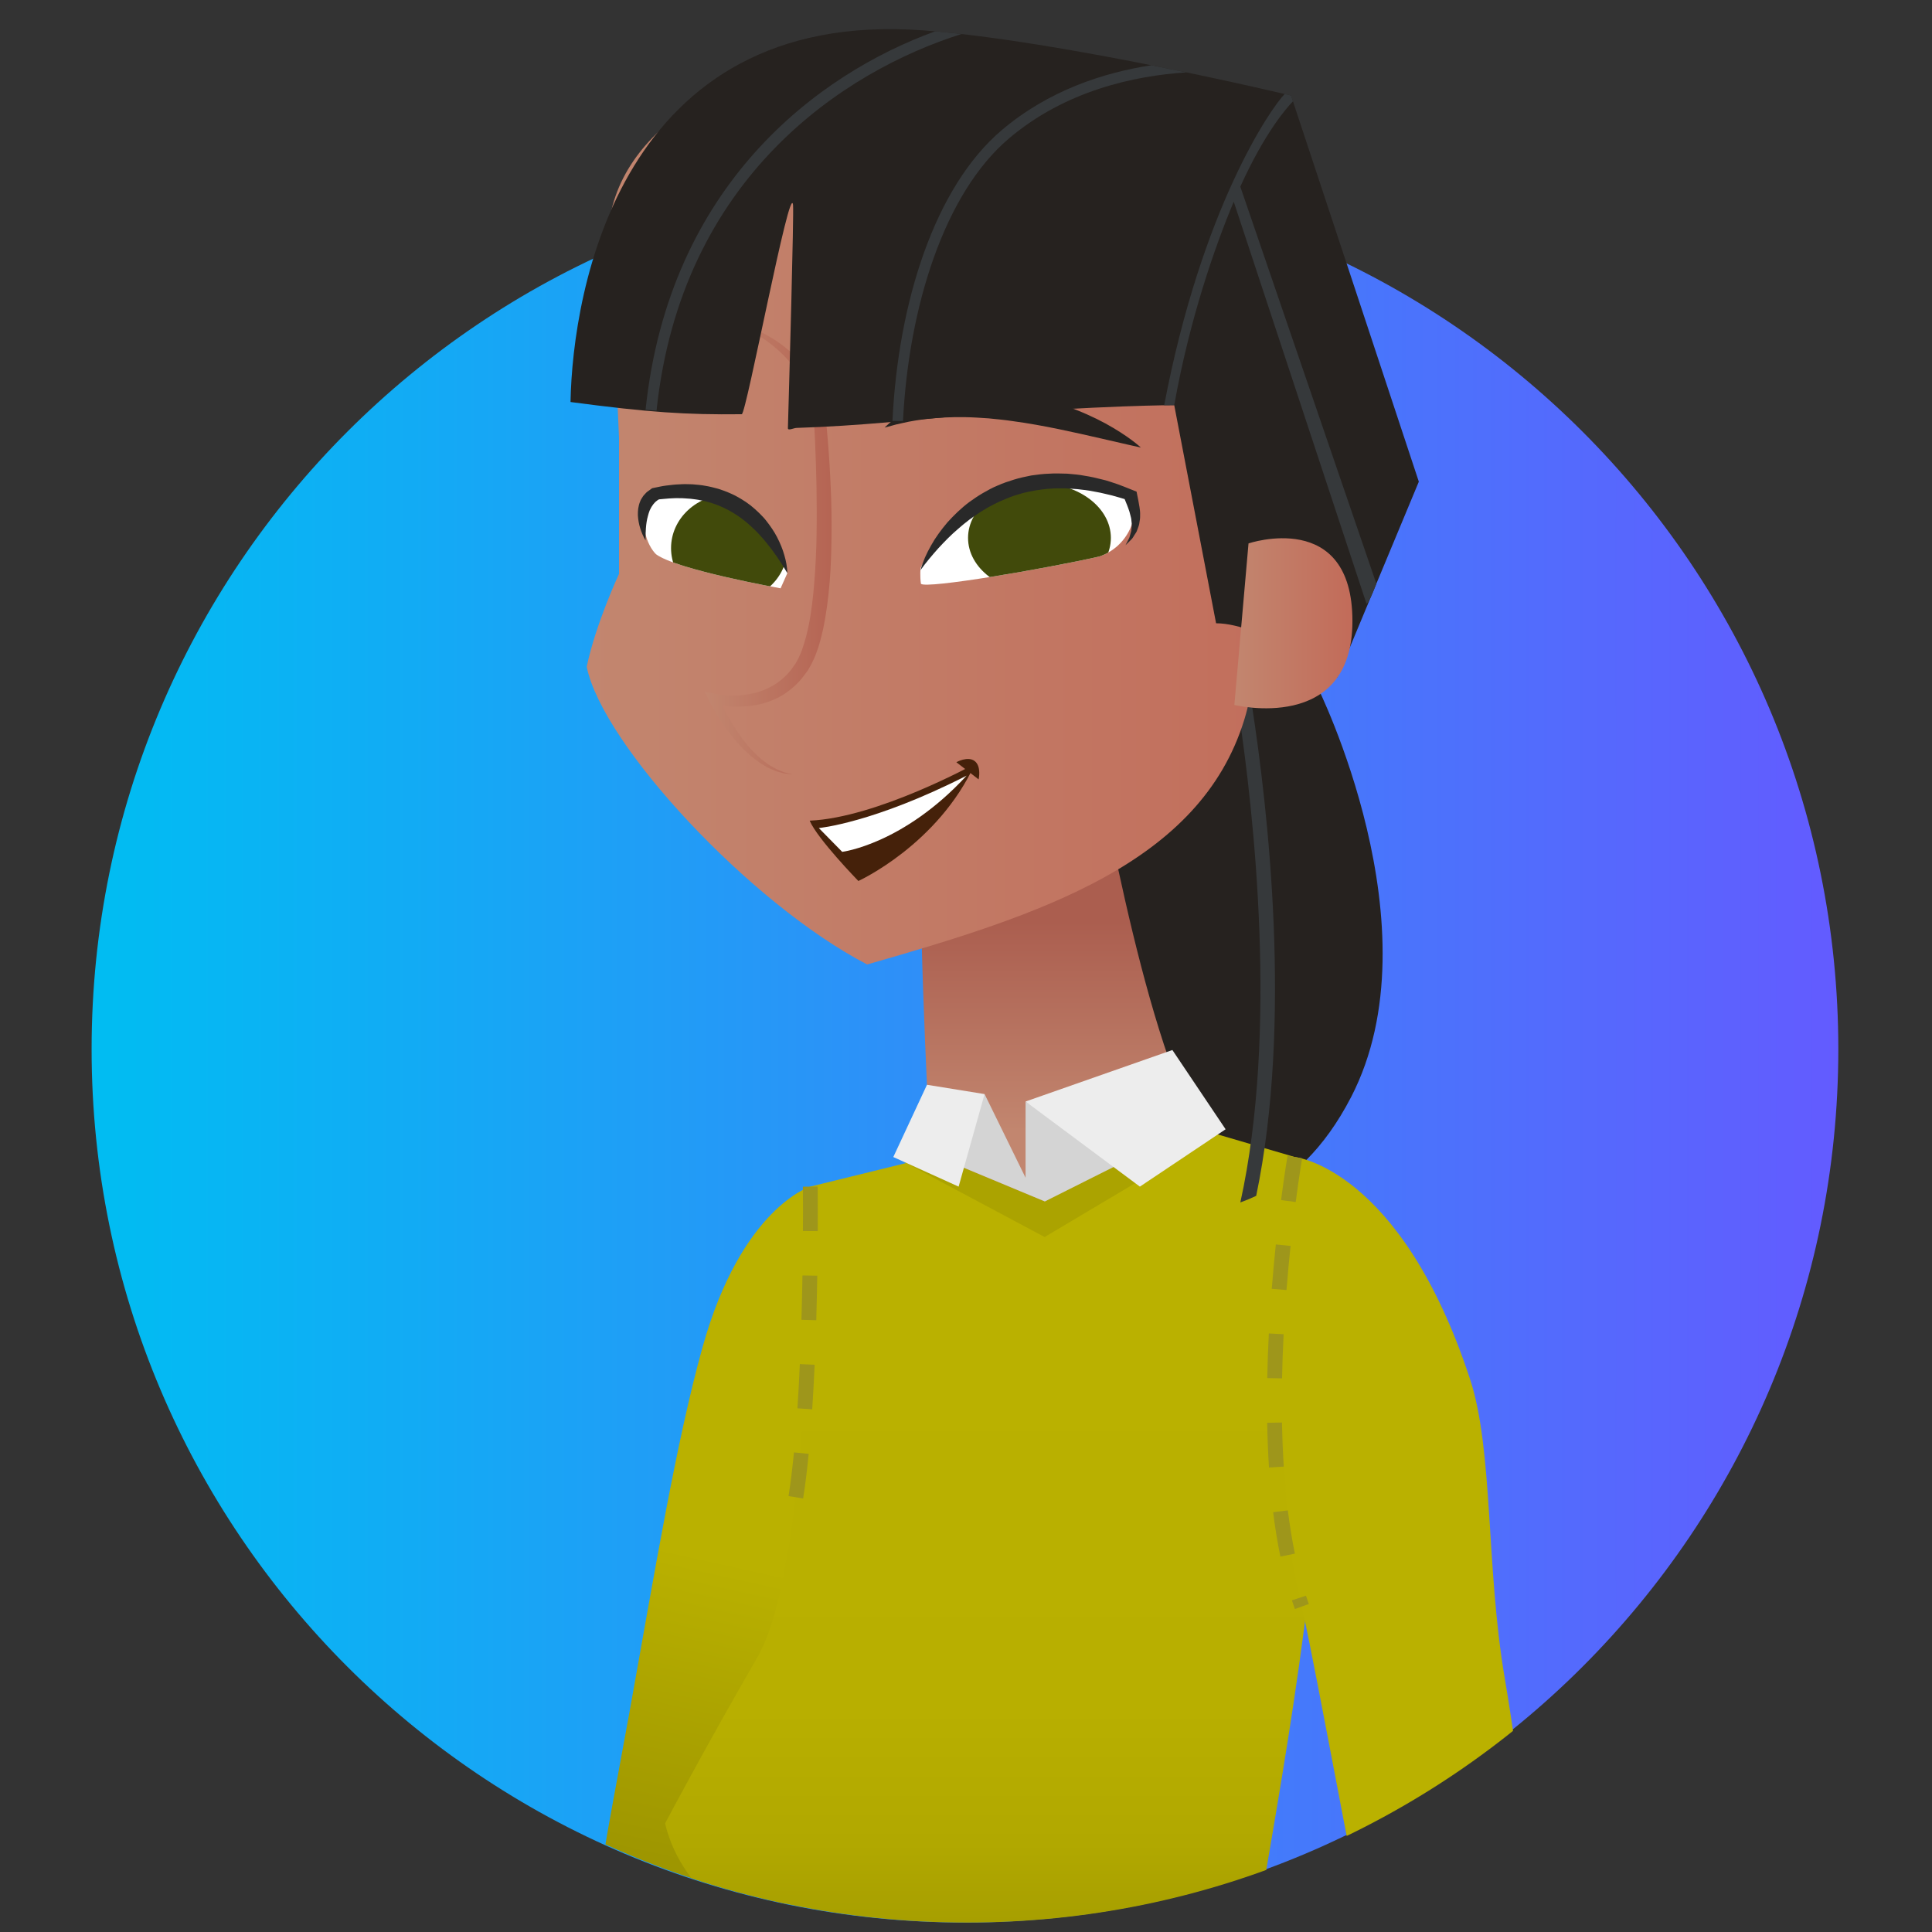 <?xml version="1.0" encoding="UTF-8"?>
<svg xmlns="http://www.w3.org/2000/svg" xmlns:xlink="http://www.w3.org/1999/xlink" id="a" width="1024" height="1024" viewBox="0 0 1024 1024">
  <rect x="0" y="0" width="1024" height="1024" fill="#333333" stroke="none"/>
  <defs>
    <linearGradient id="b" x1="48.558" y1="469.911" x2="974.349" y2="469.911" gradientTransform="translate(0 1026) scale(1 -1)" gradientUnits="userSpaceOnUse">
      <stop offset="0" stop-color="#00bdf2"></stop>
      <stop offset="1" stop-color="#635bff"></stop>
    </linearGradient>
    <clipPath id="c">
      <path d="M975.442,556.104c0,255.65-207.245,462.896-462.896,462.896S49.651,811.754,49.651,556.104C49.651,369.682,225.328-11.322,343.83-139.981c47.008-51.037,122.82-67.154,192.06-67.154,255.656,0,439.553,507.57,439.553,763.239Z" style="fill:none;"></path>
    </clipPath>
    <linearGradient id="e" x1="686.573" y1="830.322" x2="721.886" y2="989.229" gradientTransform="translate(1087.536) rotate(-180) scale(1 -1)" gradientUnits="userSpaceOnUse">
      <stop offset="0" stop-color="#bab100"></stop>
      <stop offset="1" stop-color="#9e9600"></stop>
    </linearGradient>
    <linearGradient id="f" x1="525.551" y1="599.523" x2="525.551" y2="488.457" gradientTransform="translate(1087.536) rotate(-180) scale(1 -1)" gradientUnits="userSpaceOnUse">
      <stop offset="0" stop-color="#c2866f"></stop>
      <stop offset="1" stop-color="#ab5e4f"></stop>
    </linearGradient>
    <linearGradient id="g" x1="522.052" y1="709.378" x2="522.052" y2="1411.98" gradientTransform="translate(1086.474) rotate(-180) scale(1 -1)" gradientUnits="userSpaceOnUse">
      <stop offset="0" stop-color="#bab100"></stop>
      <stop offset=".28" stop-color="#b8af00"></stop>
      <stop offset=".381" stop-color="#b1a800"></stop>
      <stop offset=".453" stop-color="#a59d00"></stop>
      <stop offset=".464" stop-color="#a39b00"></stop>
      <stop offset="1" stop-color="#bab100"></stop>
    </linearGradient>
    <linearGradient id="h" x1="310.965" y1="266.312" x2="724.283" y2="266.312" gradientUnits="userSpaceOnUse">
      <stop offset="0" stop-color="#c2866f"></stop>
      <stop offset="1" stop-color="#c26b59"></stop>
    </linearGradient>
    <clipPath id="i">
      <path d="M487.904,301.217s27.976-68.161,111.157-39.529c6.072,11.083-1.214,28.186-16.393,33.266-28.537,6.465-91.514,17.252-94.55,14.481-.607-4.156-.214-8.219-.214-8.219Z" style="fill:#fff;"></path>
    </clipPath>
    <clipPath id="j">
      <path d="M417.316,303.766s-16.797-51.379-69.62-42.125c-11.536,13.667-4.25,27.997,0,32.111,10.929,8.228,66.033,18.069,66.033,18.069l3.587-8.055Z" style="fill:#fff;"></path>
    </clipPath>
    <linearGradient id="k" x1="373.497" y1="290.344" x2="440.759" y2="290.344" gradientUnits="userSpaceOnUse">
      <stop offset="0" stop-color="#c2866f"></stop>
      <stop offset="1" stop-color="#b56453"></stop>
    </linearGradient>
    <linearGradient id="l" x1="654.24" y1="330.348" x2="716.815" y2="330.348" xlink:href="#h"></linearGradient>
  </defs>
  <path d="M974.349,556.104c-.008,255.65-207.261,462.889-462.911,462.881-255.65-.008-462.889-207.261-462.881-462.911,.008-255.64,207.245-462.874,462.885-462.881,255.655-.002,462.905,207.246,462.907,462.9v.011Z" style="fill:url(#b);"></path>
  <g style="clip-path:url(#c);">
    <g id="d">
      <g>
        <path d="M429.471,628.933s-36.468,11.137-57.088,85.037c-14.003,50.199-25.567,120.315-38.622,192.858-14.646,81.414-35.489,172.831-20.467,261.612,47.097-1.942,126.606-105.93,128.059-398.255-2.484-105.936-11.883-141.253-11.883-141.253Z" style="fill:url(#e);"></path>
        <path d="M698.094,363.681s64.196,128.428,18.025,217.774c-57.2,110.688-171.195,38.202-171.195,38.202l68.466-230.905,84.704-25.07Z" style="fill:#26221f;"></path>
        <path d="M579.614,393.455s26.02,156.033,56.42,205.078c-40.207,46.117-84.846,60.82-98.83,59.852-13.977-.993-43.976-45.136-43.976-45.136,0,0-6.062-107.917-5.209-165.782,53.821-30.407,91.595-54.013,91.595-54.013Z" style="fill:url(#f);"></path>
        <path d="M686.289,613.249l-50.255-14.716-82.248,38.258-60.559-23.542-63.756,15.684s1.554,198.143-27.879,249.164c-29.425,51.006-49.052,88.284-49.052,88.284,0,0,9.819,54.929,76.523,60.801,23.536,39.252,27.853,143.099,27.459,217.763-.408,80.414-30.725,175.951-30.725,189.082v88.87s78.471,43.149,194.877-10.469c116.392-53.63,155.628-139.941,155.628-139.941,0,0-128.679-104.147-128.679-210.07,0-105.93,88.578-404.635,38.666-549.168Z" style="fill:url(#g);"></path>
        <polygon points="645.178 601.208 553.671 655.653 478.492 615.529 497.239 613.249 553.786 636.792 627.208 592.726 645.178 601.208" style="fill:#aba300;"></polygon>
        <path d="M686.289,613.249s56.158,5.693,92.943,117.978c12.252,37.424,8.406,99.798,18.219,157.682,39.226,231.498-17.213,281.531-21.148,283.486-2.031,1.019-34.244-56.98-51.526-143.106-15.868-79.185-30.323-160.452-36.832-186.726-13.551-54.846-7.323-219.508-1.656-229.314Z" style="fill:#bab100;"></path>
        <g>
          <path d="M656.348,376.036l7.204-2.131c8.54,55.089,21.427,168.103,2.257,259.918-2.785,1.327-5.588,2.487-8.404,3.493,19.96-90.491,7.32-205.355-1.058-261.28Z" style="fill:#36393b;"></path>
          <path d="M324.36,147.218l3.732,84.727v72.248s-12.271,26.156-17.126,49.208c8.328,41.126,86.35,125.391,148.643,157.787,91.963-26.283,176.46-53.577,199.894-129.738,9.969-32.403,3.732-66.044,3.732-66.044l61.048-52.325s-10.025-144.168-56.064-185.65c-113.377-102.16-372.515-56.054-343.859,69.786Z" style="fill:url(#h);"></path>
          <g>
            <g>
              <path d="M487.904,301.217s27.976-68.161,111.157-39.529c6.072,11.083-1.214,28.186-16.393,33.266-28.537,6.465-91.514,17.252-94.55,14.481-.607-4.156-.214-8.219-.214-8.219Z" style="fill:#fff;"></path>
              <g style="clip-path:url(#i);">
                <ellipse cx="550.935" cy="285.101" rx="37.848" ry="28.938" style="fill:#414a0b;"></ellipse>
              </g>
            </g>
            <g>
              <path d="M417.316,303.766s-16.797-51.379-69.62-42.125c-11.536,13.667-4.25,27.997,0,32.111,10.929,8.228,66.033,18.069,66.033,18.069l3.587-8.055Z" style="fill:#fff;"></path>
              <g style="clip-path:url(#j);">
                <ellipse cx="386.493" cy="290.509" rx="30.823" ry="28.496" style="fill:#414a0b;"></ellipse>
              </g>
            </g>
            <path d="M487.904,302.15c2.857-3.993,6.07-7.764,9.338-11.448,3.357-3.643,6.796-7.193,10.641-10.439,1.865-1.654,3.812-3.239,5.815-4.766l3.083-2.215c1.081-.687,2.135-1.39,3.174-2.105,2.159-1.352,4.349-2.657,6.652-3.82,2.293-1.167,4.664-2.231,7.079-3.185,2.375-1.022,4.892-1.81,7.414-2.538,2.532-.734,5.139-1.247,7.76-1.713,2.645-.364,5.279-.825,7.988-.92,2.684-.27,5.413-.131,8.13-.15,2.715,.263,5.465,.241,8.186,.663,2.744,.263,5.455,.741,8.163,1.284,2.734,.448,5.376,1.243,8.106,1.815,2.682,.7,5.314,1.547,7.995,2.315l-1.953-1.917c.867,2.275,1.863,4.435,2.598,6.559,.366,1.064,.77,2.135,.97,3.196,.294,1.065,.593,2.139,.636,3.21l.177,1.626c.068,.548-.066,1.075-.089,1.62l-.109,1.644c.027,.567-.241,1.078-.362,1.625-.379,1.057-.475,2.231-1.097,3.254l-1.639,3.223,2.807-2.781c1.069-.905,1.478-2.073,2.254-3.13,.313-.551,.774-1.078,.939-1.668l.658-1.756c.181-.592,.475-1.185,.562-1.788l.282-1.822c.255-1.232,.245-2.446,.228-3.669,.021-1.24-.179-2.424-.34-3.626-.348-2.4-.854-4.7-1.3-6.911l-.253-1.252-1.702-.667c-2.707-1.059-5.376-2.197-8.151-3.196-2.847-.88-5.584-1.997-8.589-2.623-2.942-.755-5.922-1.442-9.005-1.908-3.03-.621-6.2-.827-9.332-1.117-3.172-.053-6.348-.242-9.536,.005-3.192,.082-6.358,.518-9.503,.959-3.112,.6-6.187,1.275-9.158,2.188-2.955,.906-5.887,1.898-8.618,3.126-2.814,1.128-5.358,2.582-7.869,4.015-2.499,1.458-4.829,3.048-7.093,4.676-2.24,1.646-4.265,3.441-6.229,5.249-1.924,1.835-3.762,3.707-5.481,5.634-3.304,3.922-6.301,7.953-8.641,12.202-2.418,4.208-4.368,8.572-5.586,13.041Z" style="fill:#292929;"></path>
            <path d="M417.316,303.765c-.08-3.229-.689-6.45-1.63-9.612-.893-3.181-2.202-6.295-3.773-9.363-1.579-3.067-3.602-6.016-5.876-8.898-1.126-1.447-2.474-2.797-3.833-4.147-1.363-1.35-2.869-2.628-4.411-3.894-1.604-1.23-3.287-2.407-5.117-3.479-1.801-1.087-3.713-2.108-5.753-2.966-2.001-.913-4.14-1.652-6.299-2.354-2.221-.582-4.433-1.195-6.737-1.551-2.273-.465-4.619-.592-6.926-.812-2.32-.081-4.647-.151-6.93,.024-2.305,.067-4.547,.355-6.782,.631-2.241,.249-4.382,.781-6.545,1.209l-1.037,.205-.383,.276-2.109,1.519c-.692,.507-1.142,1.133-1.698,1.699-.578,.568-.914,1.191-1.297,1.799-.395,.61-.751,1.215-.937,1.843-.204,.622-.51,1.239-.609,1.854l-.375,1.833c-.107,1.21-.236,2.408-.167,3.581,.148,2.355,.543,4.638,1.249,6.853,.71,2.212,1.589,4.376,2.828,6.43-.043-2.245,.004-4.453,.187-6.628,.165-2.172,.478-4.311,1.06-6.348,.214-1.031,.607-2.003,.951-2.969l.685-1.373c.197-.468,.558-.847,.815-1.269,.259-.427,.56-.803,.9-1.149,.323-.355,.597-.744,1.009-1,.395-.266,.685-.624,1.12-.823,.424-.207,.827-.419,1.212-.642l-1.42,.481c1.968-.136,3.904-.418,5.835-.527,1.935-.105,3.86-.231,5.765-.149,1.916-.043,3.779,.214,5.652,.298,1.836,.249,3.701,.408,5.469,.825,1.817,.292,3.536,.811,5.277,1.273,1.68,.587,3.396,1.105,4.998,1.83,1.628,.673,3.201,1.45,4.728,2.279,1.548,.814,2.966,1.771,4.454,2.683,1.414,.98,2.826,1.976,4.141,3.066,1.328,1.078,2.585,2.214,3.82,3.382,2.54,2.3,4.769,4.825,6.951,7.412,4.306,5.209,8.097,10.787,11.537,16.666Z" style="fill:#292929;"></path>
          </g>
          <path d="M604.683,237.21s-1.667-1.586-4.868-3.959c-3.19-2.383-7.922-5.531-13.896-8.811-5.98-3.247-13.233-6.548-21.313-9.343-8.077-2.799-17.01-5.009-26.145-6.292-9.133-1.264-18.49-1.507-27.198-.537-8.709,.925-16.716,3.072-23.17,5.775-1.601,.73-3.139,1.376-4.561,2.082-1.385,.783-2.698,1.527-3.933,2.226-2.461,1.357-4.392,2.952-6.027,4.078-3.114,2.586-4.705,4.194-4.705,4.194,0,0,2.277-.537,5.984-1.608,1.924-.39,4.17-.989,6.767-1.496,2.596-.521,5.518-.968,8.69-1.369,6.343-.785,13.692-1.201,21.554-1.035,3.933,.058,7.995,.355,12.121,.627,4.125,.422,8.324,.79,12.513,1.426,16.787,2.25,33.6,6.165,46.446,9.088,6.483,1.489,11.887,2.729,15.669,3.598,3.823,.885,6.072,1.355,6.072,1.355Z" style="fill:#26221f;"></path>
          <path d="M420.305,410.416l-3.703-.838c-1.266-.194-2.355-.878-3.52-1.284-1.167-.403-2.251-.998-3.318-1.652-1.062-.645-2.198-1.141-3.162-1.943l-2.976-2.215-2.75-2.498c-.947-.79-1.723-1.785-2.587-2.662-.86-.888-1.684-1.811-2.443-2.796-3.197-3.785-5.907-7.963-8.466-12.202-2.52-4.237-4.868-8.712-6.727-13.147l-3.106,3.6c4.438,1.229,8.676,1.661,13.105,1.741,4.39,.037,8.828-.419,13.179-1.514,4.32-1.194,8.561-2.937,12.364-5.477,3.723-2.603,7.196-5.688,9.853-9.357l2.03-2.727,1.667-2.867c.967-1.901,2.13-4.252,2.807-6.237,1.653-4.118,2.628-8.327,3.627-12.513,1.789-8.392,2.83-16.81,3.546-25.217,.692-8.41,.924-16.815,1.013-25.203,.07-8.389-.043-16.765-.443-25.124-.694-16.732-2.077-33.358-4.123-49.997l-.07-.57-.193-.357c-1.449-2.681-2.979-4.989-4.67-7.313-1.661-2.313-3.464-4.512-5.327-6.651-1.902-2.106-3.859-4.156-5.961-6.06-1.013-.988-2.147-1.85-3.24-2.748-1.085-.907-2.192-1.784-3.374-2.569-2.266-1.694-4.707-3.124-7.145-4.533-1.216-.706-2.528-1.247-3.783-1.874-1.252-.636-2.534-1.204-3.872-1.647l-3.946-1.431-4.071-1.004c-2.686-.745-5.512-.82-8.225-1.256,2.67,.765,5.405,1.164,7.955,2.216l3.855,1.4,3.705,1.733c1.249,.539,2.437,1.201,3.592,1.924,1.155,.715,2.361,1.338,3.466,2.122,2.217,1.566,4.415,3.132,6.43,4.942,1.054,.842,2.031,1.772,2.987,2.728,.959,.948,1.955,1.85,2.832,2.879,1.865,1.943,3.6,4,5.268,6.107,1.628,2.138,3.194,4.32,4.61,6.593,1.435,2.226,2.76,4.658,3.839,6.885l-.262-.926c1.171,16.487,1.873,33.098,2.2,49.633,.235,16.542,.204,33.093-1.128,49.458-.617,8.176-1.558,16.314-3.167,24.219-.871,3.914-1.824,7.828-3.147,11.489-.628,1.964-1.303,3.374-2.138,5.207l-1.389,2.573-1.643,2.318c-2.128,3.154-4.917,5.725-7.916,7.979-3.087,2.152-6.535,3.783-10.176,4.989-3.68,1.107-7.558,1.7-11.481,1.851-3.878,.132-7.999-.161-11.65-.895l-5.442-1.092,2.336,4.693c2.361,4.745,5.02,9.077,7.939,13.348,2.898,4.255,6.194,8.252,9.83,11.912,.875,.944,1.816,1.828,2.795,2.675,.984,.837,1.865,1.776,2.931,2.522l3.086,2.335,3.299,2.028c1.06,.731,2.305,1.159,3.458,1.723,1.149,.576,2.357,1.026,3.633,1.317,1.258,.279,2.454,.826,3.726,.868l3.775,.39Z" style="fill:url(#k);"></path>
          <path d="M644.547,330.349l-22.178-115.594s-35.964-.071-111.271,5.593c-26.501,1.993-54.602,5.372-88.936,6.454-1.508,.049-4.6,1.665-4.557,.134,.676-23.337,3.223-113.957,2.718-118.34-1.519-13.206-24.782,110.926-27.18,110.948-29.735,.334-49.105-.961-90.758-6.468,1.102-58.871,26.216-208.732,186.773-196.991,73.165,5.35,195.116,34.537,195.116,34.537l67.733,204.676-43.168,103.718s-39.999-28.667-64.293-28.667Z" style="fill:#26221f;"></path>
          <path d="M661.744,288.02s55.071-18.606,55.071,41.204c0,59.796-62.575,44.413-62.575,44.413l7.503-85.617Z" style="fill:url(#l);"></path>
          <g>
            <path d="M518.693,413.089s1.579-6.859-2.07-9.692c-3.636-2.846-9.737,.599-9.737,.599l11.806,9.094Z" style="fill:#45210a;"></path>
            <path d="M516.744,404.867s-51.923,28.611-87.609,30.101c4.139,9.718,25.816,31.973,25.816,31.973,0,0,42.104-19.129,61.794-62.074Z" style="fill:#45210a;"></path>
            <path d="M446.391,451.493s32.311-3.935,65.946-40.391c-49.581,25.217-78.338,27.783-78.338,27.783l12.392,12.608Z" style="fill:#fff;"></path>
          </g>
          <line x1="522.549" y1="412.686" x2="513.897" y2="408.132" style="fill:#45210a;"></line>
          <path d="M657.39,98.935l72.108,210.446s-3.632,9.84-5.215,10.68l-70.377-213.164c-10.057,23.985-23.459,62.464-31.538,107.859,0,0-4.51,.047-5.336,.055,19.98-104.785,56.551-157.527,63.873-164.985,2.171,.512,3.369,.797,3.369,.797l1.021,3.081c-3.223,3.294-14.807,16.314-27.905,45.231Z" style="fill:#36393b;"></path>
          <path d="M530.902,69.015c24.86-21.11,54.036-30.538,79.338-34.431,6.439,1.281,12.682,2.547,18.599,3.779-27.597,1.786-64.176,9.627-94.166,35.099-34.068,28.923-53.037,88.91-56.068,149.673-1.928,.171-3.621-.169-5.581,.002,2.992-62.834,22.384-123.989,57.878-154.122Z" style="fill:#36393b;"></path>
          <path d="M342.168,217.157c12.47-119.207,91.288-178.005,153.468-200.546,4.5,.398,9.168,.882,13.942,1.423-61.981,19.567-148.572,75.789-161.6,199.614-1.9-.149-3.832-.313-5.81-.491Z" style="fill:#36393b;"></path>
        </g>
        <polygon points="543.572 583.823 543.572 624.215 521.845 579.888 497.239 613.249 553.786 636.792 594.846 616.198 543.572 583.823" style="fill:#d4d4d4;"></polygon>
        <polygon points="621.387 556.531 649.597 598.533 604.162 628.933 543.572 583.823 621.387 556.531" style="fill:#ededed;"></polygon>
        <polygon points="521.845 579.888 508.09 628.933 473.474 613.249 491.317 574.953 521.845 579.888" style="fill:#ededed;"></polygon>
        <path d="M425.676,794.206c1.095-6.801,2.076-14.729,2.942-23.625l-7.807-.777c-.866,8.744-1.821,16.531-2.865,23.154l7.73,1.248Zm4.814-47.243c.509-7.775,.93-15.697,1.287-23.619l-7.846-.344c-.344,7.852-.764,15.742-1.274,23.434l7.833,.529Zm2.152-47.218c.229-8.221,.394-16.2,.522-23.6l-7.845-.127c-.127,7.374-.299,15.296-.541,23.497l7.865,.23Zm.79-47.237l.012-10.965c0-7.934-.038-12.64-.038-12.64l-7.858,.064s.063,4.686,.063,12.577l-.051,10.921,7.871,.044Z" style="fill:#9e961b;"></path>
        <path d="M686.314,852.816l7.387-2.668c-.522-1.452-1.032-2.916-1.515-4.394l-7.451,2.464c.509,1.547,1.045,3.089,1.579,4.598Zm-7.692-27.789l7.692-1.586c-1.478-7.126-2.726-14.837-3.732-22.905l-7.794,.955c1.032,8.291,2.331,16.2,3.834,23.536Zm-6.03-47.199l7.826-.509c-.471-7.501-.79-15.372-.942-23.351l-7.845,.134c.153,8.125,.471,16.085,.961,23.727Zm6.922-47.262c.153-7.961,.446-15.793,.841-23.415l-7.845-.388c-.395,7.692-.687,15.601-.841,23.638l7.845,.166Zm2.369-46.823c.649-8.291,1.388-16.13,2.139-23.37l-7.8-.796c-.758,7.291-1.503,15.194-2.171,23.536l7.832,.631Zm4.878-46.645c1.884-14.411,3.388-23.141,3.401-23.186l-7.737-1.324s-1.534,8.864-3.432,23.479l7.769,1.032Z" style="fill:#9e961b;"></path>
      </g>
    </g>
  </g>
</svg>
